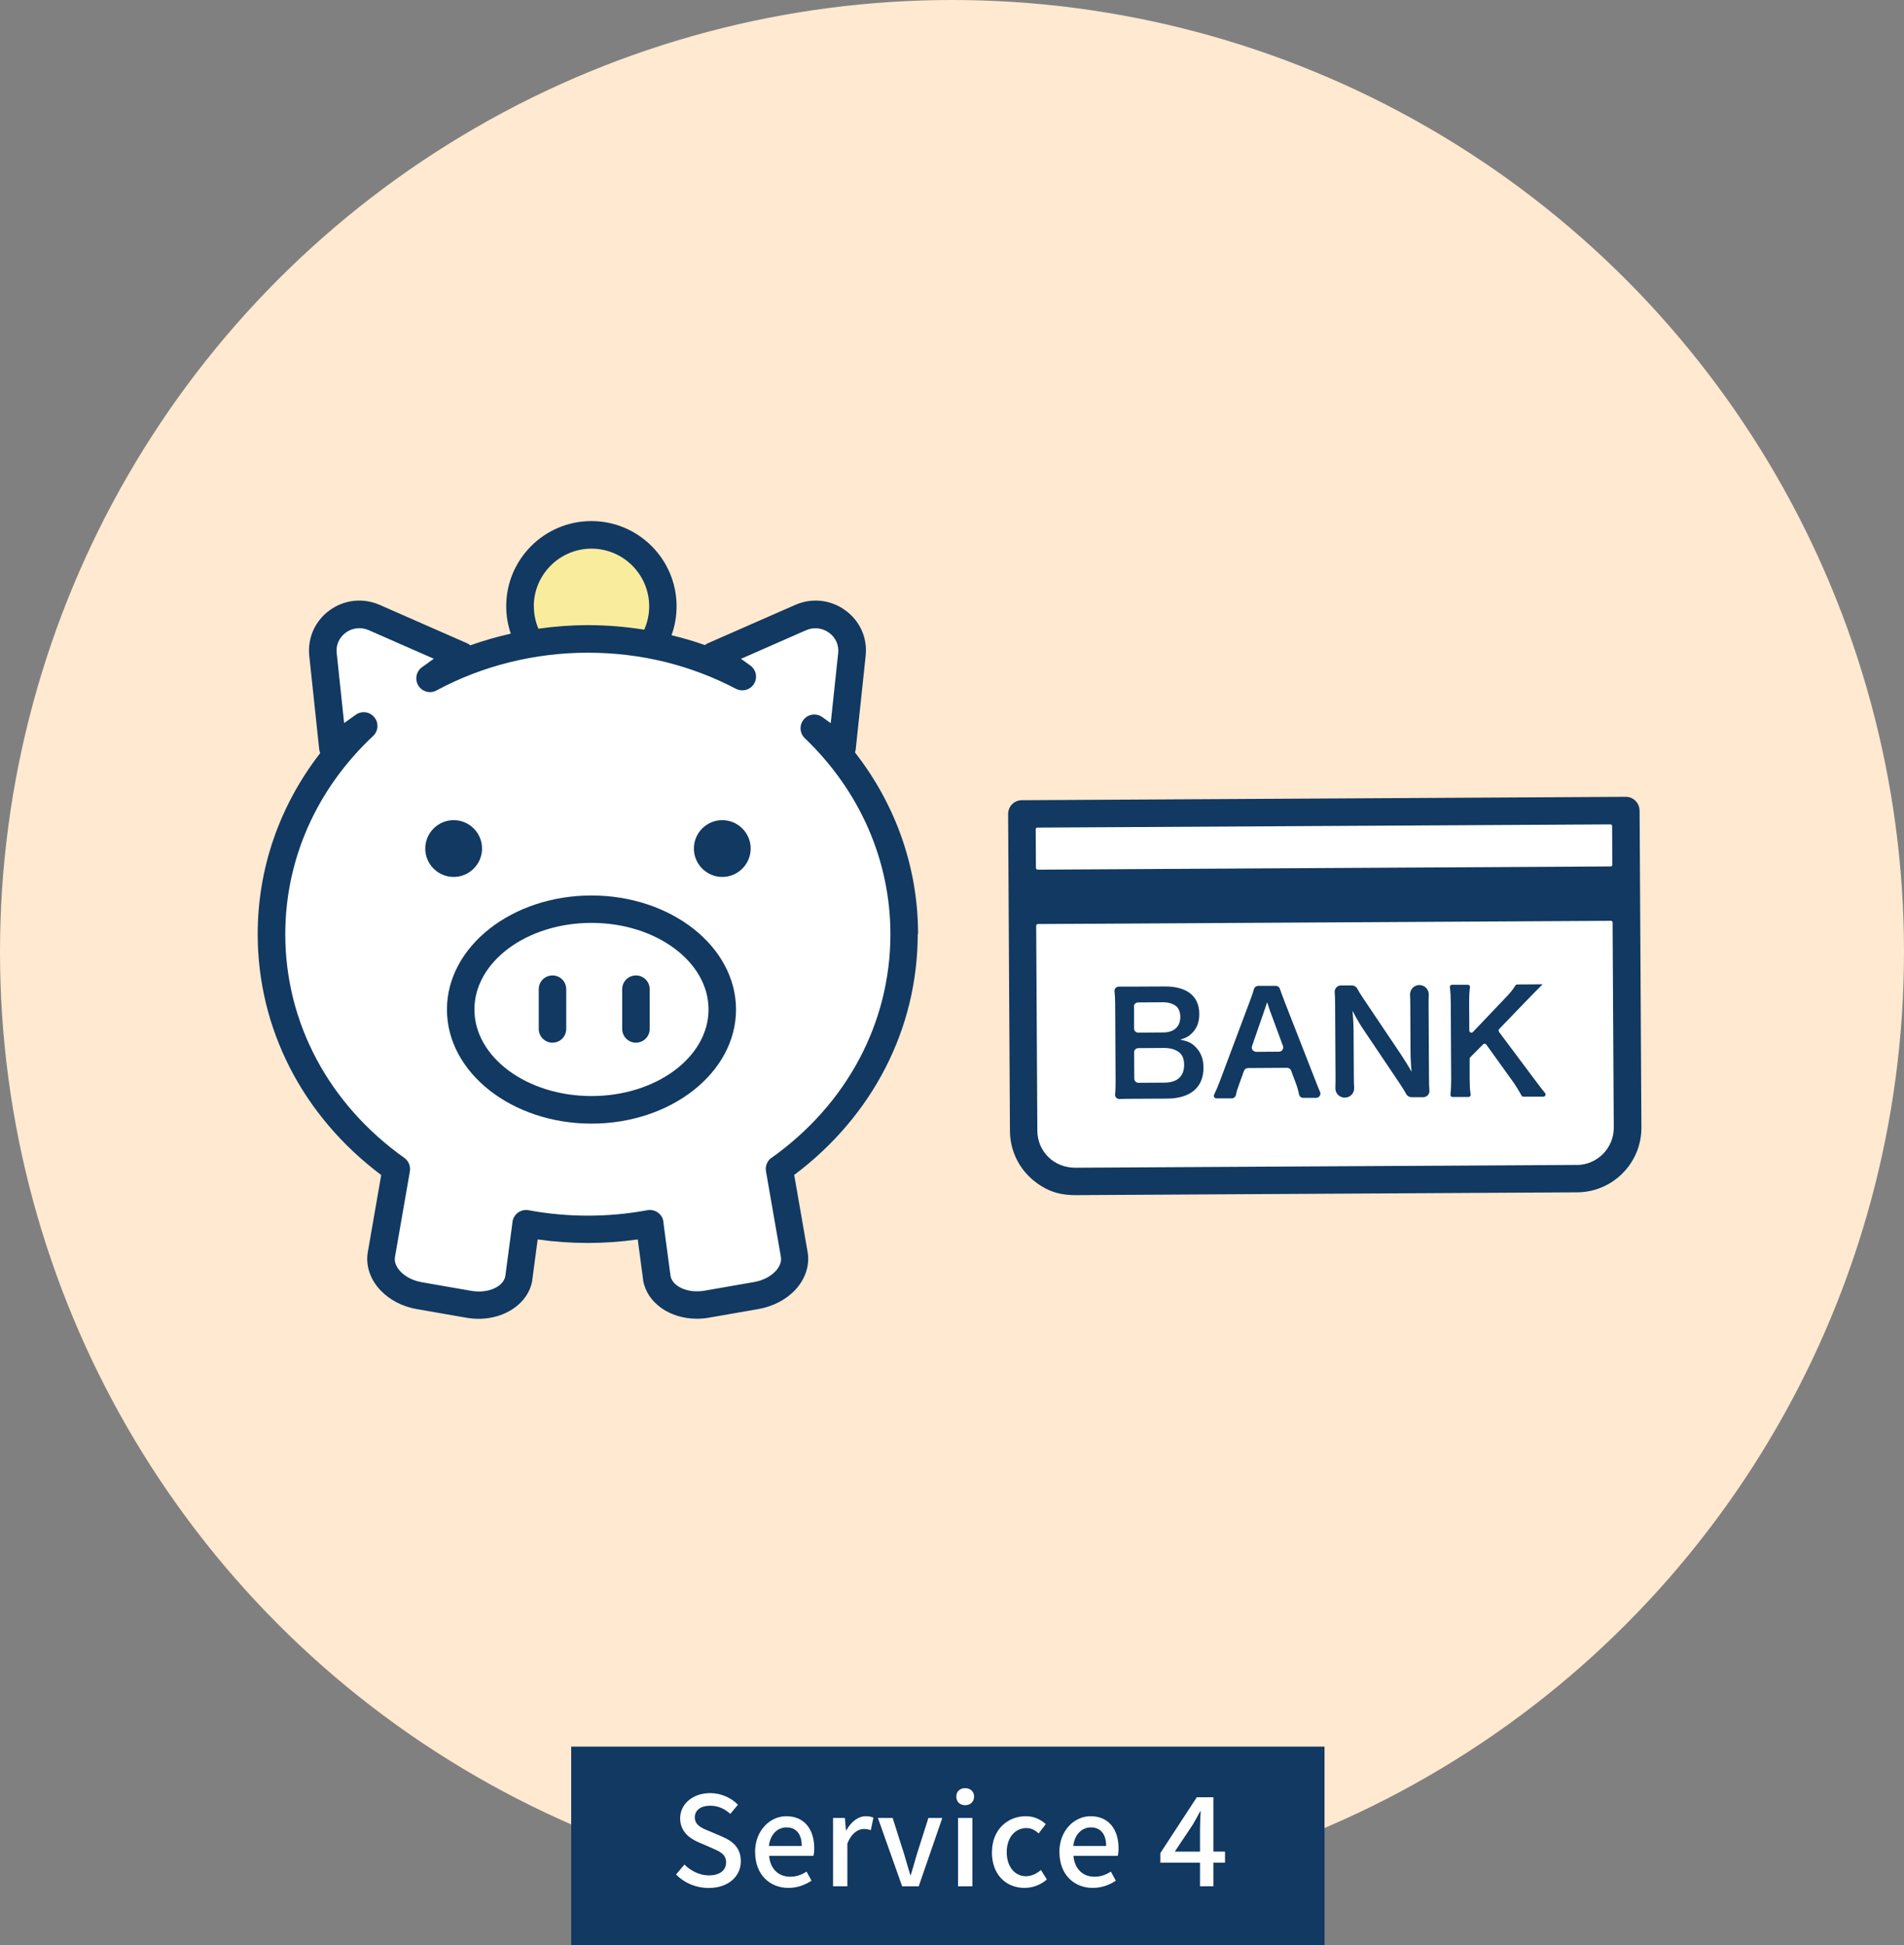 <?xml version="1.0" encoding="UTF-8"?><svg id="_レイヤー_2" xmlns="http://www.w3.org/2000/svg" viewBox="0 0 230 235"><rect x="0" y="0" width="230" height="235" fill="#808080" stroke="none"/><defs><style>.cls-1{fill:#113961;}.cls-2{fill:#ffe9d0;}.cls-3{fill:#faec9d;}.cls-4{fill:#fff;}</style></defs><g id="_レイヤー_1-2"><circle class="cls-2" cx="115" cy="115" r="115"/><rect class="cls-1" x="69" y="211" width="91" height="24"/><path class="cls-4" d="M81.66,226.45l1.02-1.2c.8.8,1.88,1.31,2.94,1.31,1.34,0,2.09-.63,2.09-1.56,0-1.01-.75-1.32-1.77-1.77l-1.53-.66c-1.07-.45-2.25-1.29-2.25-2.9,0-1.74,1.53-3.05,3.63-3.05,1.29,0,2.51.54,3.35,1.4l-.92,1.11c-.69-.62-1.46-.99-2.43-.99-1.13,0-1.86.54-1.86,1.41,0,.96.89,1.32,1.79,1.68l1.52.65c1.31.56,2.25,1.37,2.25,2.99,0,1.77-1.47,3.21-3.89,3.21-1.52,0-2.93-.6-3.93-1.62Z"/><path class="cls-4" d="M91.21,223.75c0-2.67,1.85-4.34,3.77-4.34,2.19,0,3.38,1.58,3.38,3.9,0,.35-.04.68-.09.89h-5.36c.13,1.58,1.13,2.52,2.55,2.52.74,0,1.37-.23,1.97-.62l.6,1.1c-.77.51-1.71.87-2.79.87-2.24,0-4.02-1.59-4.02-4.32ZM96.85,223c0-1.41-.65-2.24-1.85-2.24-1.04,0-1.95.8-2.12,2.24h3.96Z"/><path class="cls-4" d="M100.65,219.62h1.41l.13,1.49h.05c.59-1.07,1.46-1.7,2.34-1.7.41,0,.68.06.93.18l-.32,1.5c-.29-.09-.5-.14-.83-.14-.68,0-1.49.47-2,1.77v5.15h-1.73v-8.26Z"/><path class="cls-4" d="M106.06,219.62h1.77l1.41,4.44c.24.81.48,1.65.72,2.46h.06c.24-.81.5-1.65.72-2.46l1.41-4.44h1.68l-2.85,8.26h-2l-2.93-8.26Z"/><path class="cls-4" d="M115.52,217.04c0-.62.44-1.02,1.07-1.02s1.08.41,1.08,1.02-.45,1.04-1.08,1.04-1.07-.41-1.07-1.04ZM115.73,219.62h1.73v8.26h-1.73v-8.26Z"/><path class="cls-4" d="M119.83,223.75c0-2.75,1.91-4.34,4.08-4.34,1.05,0,1.82.42,2.42.95l-.86,1.13c-.45-.41-.92-.65-1.47-.65-1.4,0-2.39,1.17-2.39,2.91s.96,2.91,2.33,2.91c.69,0,1.31-.33,1.8-.75l.72,1.14c-.77.68-1.74,1.02-2.69,1.02-2.24,0-3.95-1.58-3.95-4.32Z"/><path class="cls-4" d="M127.97,223.75c0-2.67,1.85-4.34,3.77-4.34,2.19,0,3.38,1.58,3.38,3.9,0,.35-.04.68-.09.89h-5.36c.14,1.58,1.13,2.52,2.55,2.52.74,0,1.37-.23,1.97-.62l.6,1.1c-.77.51-1.71.87-2.79.87-2.24,0-4.02-1.59-4.02-4.32ZM133.62,223c0-1.41-.65-2.24-1.85-2.24-1.04,0-1.95.8-2.12,2.24h3.96Z"/><path class="cls-4" d="M144.96,225.02h-4.79v-1.16l4.4-6.74h2.01v6.56h1.4v1.34h-1.4v2.85h-1.62v-2.85ZM144.96,223.69v-2.72c0-.6.04-1.56.08-2.16h-.06c-.27.54-.57,1.05-.89,1.61l-2.18,3.27h3.05Z"/><g id="_資金計画"><path class="cls-4" d="M123.44,98.33l.3,39.26s1.26,3.81,4.55,4.95c3.29,1.13,61.9,0,61.9,0,0,0,5.8-.44,6.1-4.35.31-3.92,0-40.26,0-40.26l-72.85.41Z"/><path class="cls-1" d="M198.05,97.91c0-.92-.76-1.66-1.67-1.65l-72.95.41c-.44,0-.86.18-1.17.49-.31.31-.48.74-.48,1.18l.22,38.29c.02,2.9,1.6,5.55,4.35,6.97,1.07.56,2.29.78,3.5.78h0s60.67-.34,60.67-.34c4.3-.02,7.78-3.54,7.76-7.84l-.22-38.29ZM194.74,99.79l.03,4.68c0,.11-.09.2-.2.2l-69.23.39c-.11,0-.2-.09-.2-.2l-.03-4.68c0-.11.09-.2.2-.2l69.23-.39c.11,0,.2.09.2.2ZM190.49,140.73l-60.67.34c-1.18-.02-2.33-.45-3.18-1.29-.85-.84-1.32-1.96-1.33-3.16l-.14-24.79c0-.11.09-.2.2-.2l69.23-.39c.11,0,.2.09.2.2l.14,24.79c.01,2.47-1.99,4.49-4.46,4.51Z"/><path class="cls-1" d="M142.59,125.59c.66-.21.97-.36,1.34-.72.64-.6.95-1.37.94-2.4-.01-2.13-1.5-3.31-4.14-3.3l-4.02.02c-.79,0-1.17,0-1.56,0-.3,0-.55.25-.52.55.05.48.08.96.08,1.52l.05,9.24c0,.77-.01,1.25-.06,1.71-.03.31.22.57.53.56.44-.02.89-.03,1.57-.03l4.19-.02c2.82-.02,4.4-1.37,4.39-3.75,0-1.11-.37-1.95-1.07-2.6-.46-.42-.85-.59-1.72-.77ZM136.97,121.61c0-.28.22-.51.51-.51l3.01-.02c.68,0,1.26.18,1.64.52.27.25.45.71.45,1.26,0,1.16-.76,1.86-2.05,1.87l-3.03.02c-.28,0-.51-.22-.51-.51v-2.62ZM140.68,130.79l-3.15.02c-.28,0-.51-.22-.51-.51l-.02-3.17c0-.28.22-.51.51-.51l3.12-.02c.78,0,1.43.2,1.86.57.38.34.55.8.55,1.48,0,1.38-.84,2.13-2.35,2.14Z"/><path class="cls-1" d="M155.11,120.81c-.28-.72-.41-1.07-.5-1.35-.07-.22-.26-.36-.49-.36h-2.16c-.23.01-.43.17-.49.4-.09.34-.22.73-.45,1.34l-3.69,9.84c-.22.57-.46,1.13-.67,1.57-.1.21.06.44.28.44h1.86c.24-.01.45-.18.5-.42.09-.44.18-.74.42-1.38l.55-1.52c.07-.2.26-.34.48-.34l4.73-.03c.21,0,.41.13.48.33l.57,1.52c.15.38.3.91.4,1.39.05.23.26.39.5.39h1.56c.37-.01.62-.38.47-.72-.14-.32-.31-.72-.53-1.3l-3.83-9.8ZM151.73,127.06c-.35,0-.6-.34-.49-.68l1.51-4.36q.05-.15.32-.95c.19.56.24.76.31.95l1.6,4.34c.12.33-.12.69-.48.69l-2.77.02Z"/><path class="cls-1" d="M172.57,121.34c0-.46,0-.83.02-1.17.03-.64-.49-1.17-1.14-1.17h0c-.65,0-1.15.55-1.12,1.2.02.34.03.72.03,1.16l.03,5.72c0,.71.06,1.74.13,2.4-.38-.68-.93-1.56-1.34-2.17l-4.34-6.46c-.41-.6-.68-1.03-.86-1.38-.13-.26-.39-.42-.68-.42h-1.33c-.44,0-.78.39-.74.83.03.41.05.84.05,1.38l.05,8.78c0,.52,0,.98-.02,1.38-.03.65.49,1.18,1.13,1.18h.02c.65,0,1.16-.55,1.12-1.19-.02-.39-.04-.84-.04-1.37l-.03-5.58c0-.39-.04-1.16-.06-1.48q-.05-.63-.07-.87c.41.8.84,1.53,1.17,2.04l4.43,6.59c.38.58.66,1,.89,1.43.13.24.39.38.66.38h1.4c.43-.01.77-.37.74-.8-.03-.4-.05-.85-.05-1.41l-.05-9Z"/><path class="cls-1" d="M181.07,124.64c-.07-.1-.06-.23.02-.32l3.47-3.6c.74-.77,1.3-1.32,1.79-1.81l-3.08.02c-.08,0-.16.05-.21.12-.31.51-.63.9-1.25,1.54l-3.89,4.09c-.15.16-.42.05-.43-.17l-.02-3.35c0-.81.03-1.41.1-1.91.02-.15-.09-.28-.24-.28h-1.95c-.15.01-.26.14-.24.29.08.59.1,1.12.11,1.91l.05,9.15c0,.79-.02,1.29-.09,1.92-.02.15.1.28.25.28h1.95c.15-.01.26-.15.24-.3-.09-.57-.11-1.04-.12-1.91v-2.4c-.01-.07.01-.13.06-.17l1.57-1.58c.11-.11.29-.09.38.03l3.24,4.51c.36.51.75,1.16,1.02,1.65.04.08.12.13.21.13h2.45c.21-.02.32-.26.19-.42-.3-.35-.6-.75-1.35-1.75l-4.23-5.66Z"/><path class="cls-4" d="M101.72,90.34l1.2-11.3s.5-5.03-6.2-4.44l-10.52,4.62-7.17-1.87s4.4-12.02-8.01-13c0,0-9.84,0-7.43,12.46l-7.36,3.13-13.62-5.74-3.72,2.46,1.32,15.06s-21.85,26.84,7.66,49.48l-1.57,12.21s-.13,2.34,1.57,2.89c1.7.56,11.08,1.95,11.08,1.95,0,0,2.92-.28,3.48-1.95.56-1.67,1.05-7.94,1.05-7.94,0,0,9.9,1.67,15.06-.13l1.22,7.24s1.02,1.78,2.89,2.17c1.88.39,11.12-2.05,11.12-2.05,0,0,2.5-1.38,2.71-2.56.21-1.18-2.32-11.83-2.32-11.83,0,0,28.04-19.54,7.55-50.88Z"/><path class="cls-3" d="M79.13,77.7c.84-1.37,1.33-2.98,1.33-4.7,0-4.98-4.04-9.02-9.02-9.02s-9.02,4.04-9.02,9.02c0,1.72.49,3.32,1.32,4.69,4.75-1.92,10.34-1.22,15.38.02Z"/><path class="cls-1" d="M71.45,108.18c-9.63,0-17.46,6.18-17.46,13.78s7.83,13.78,17.46,13.78,17.46-6.18,17.46-13.78-7.83-13.78-17.46-13.78ZM71.45,132.41c-7.8,0-14.14-4.69-14.14-10.46s6.34-10.46,14.14-10.46,14.14,4.69,14.14,10.46-6.34,10.46-14.14,10.46Z"/><path class="cls-1" d="M66.74,117.84c-.92,0-1.66.74-1.66,1.66v4.8c0,.92.74,1.66,1.66,1.66s1.66-.74,1.66-1.66v-4.8c0-.92-.74-1.66-1.66-1.66Z"/><path class="cls-1" d="M76.82,117.84c-.92,0-1.66.74-1.66,1.66v4.8c0,.92.74,1.66,1.66,1.66s1.66-.74,1.66-1.66v-4.8c0-.92-.74-1.66-1.66-1.66Z"/><path class="cls-1" d="M58.23,102.51c0-1.9-1.54-3.43-3.43-3.43s-3.43,1.54-3.43,3.43,1.54,3.43,3.43,3.43,3.43-1.54,3.43-3.43Z"/><path class="cls-1" d="M87.25,99.08c-1.9,0-3.43,1.54-3.43,3.43s1.54,3.43,3.43,3.43,3.43-1.54,3.43-3.43-1.54-3.43-3.43-3.43Z"/><path class="cls-1" d="M110.9,112.84c0-7.98-2.67-15.6-7.62-21.94.04-.12.07-.25.09-.38l1.2-11.3c.23-2.15-.68-4.19-2.44-5.48-1.78-1.3-4.06-1.55-6.08-.66l-10.52,4.62c-.14.06-.27.14-.38.23-1.32-.47-2.66-.86-4.03-1.19.4-1.11.61-2.29.61-3.5,0-5.67-4.61-10.29-10.29-10.29s-10.29,4.61-10.29,10.29c0,1.13.19,2.25.55,3.31-1.66.37-3.29.84-4.89,1.41-.12-.11-.26-.19-.41-.26l-10.52-4.62c-2.03-.89-4.3-.64-6.08.66-1.75,1.28-2.66,3.33-2.44,5.48l1.2,11.3c.02.16.06.32.12.46-4.9,6.32-7.55,13.9-7.55,21.86,0,11.43,5.42,21.98,14.92,29.11l-1.62,9.32c-.27,1.58.26,3.23,1.47,4.54,1.11,1.2,2.7,2.04,4.47,2.34l5.97,1.04c3.84.67,7.41-1.35,7.96-4.5,0-.02,0-.04,0-.07l.65-4.89c4,.57,8.09.57,12.09,0l.65,4.89s0,.04,0,.06c.48,2.74,3.25,4.63,6.49,4.63.48,0,.97-.04,1.47-.13l5.97-1.04c1.77-.31,3.36-1.14,4.47-2.34,1.21-1.31,1.74-2.96,1.47-4.54l-1.62-9.32c9.5-7.13,14.92-17.68,14.92-29.11ZM64.48,73.25c0-3.84,3.13-6.97,6.97-6.97s6.97,3.13,6.97,6.97c0,.98-.21,1.94-.6,2.82-2.24-.36-4.51-.55-6.79-.55-2.01,0-4.01.15-5.99.43-.36-.85-.55-1.77-.55-2.7ZM93.2,139.86c-.52.37-.78,1.01-.67,1.64l1.8,10.34c.13.75-.34,1.4-.64,1.72-.61.66-1.56,1.14-2.6,1.32l-5.97,1.04c-1.99.35-3.87-.47-4.12-1.77l-.84-6.3c0-.17-.02-.34-.07-.5-.24-.81-1.06-1.31-1.89-1.15-4.73.88-9.63.88-14.36,0-.83-.15-1.63.34-1.88,1.15-.04.14-.07.28-.07.43l-.85,6.39c-.25,1.31-2.13,2.12-4.12,1.77l-5.97-1.04c-1.04-.18-1.99-.66-2.6-1.32-.29-.32-.77-.96-.64-1.72l1.8-10.34c.11-.63-.15-1.27-.67-1.64-9.14-6.5-14.38-16.35-14.38-27.02,0-9.03,3.77-17.54,10.61-23.95.64-.6.7-1.59.15-2.26-.56-.68-1.54-.81-2.25-.3l-1.4,1-.9-8.47c-.1-.97.3-1.86,1.09-2.45.82-.6,1.86-.71,2.79-.3l7.85,3.45-1.42,1.02c-.71.51-.9,1.48-.44,2.23.46.74,1.43,1,2.19.58,5.54-2.99,11.87-4.56,18.28-4.56s12.45,1.51,17.89,4.36c.77.4,1.73.14,2.18-.6.46-.74.26-1.71-.45-2.22l-1.12-.8,7.85-3.45c.93-.41,1.97-.3,2.79.3.8.58,1.2,1.48,1.1,2.45l-.9,8.47-1.02-.73c-.71-.51-1.69-.38-2.24.29-.56.67-.5,1.66.13,2.26,6.67,6.39,10.34,14.8,10.34,23.69,0,10.67-5.24,20.52-14.38,27.02Z"/></g></g></svg>